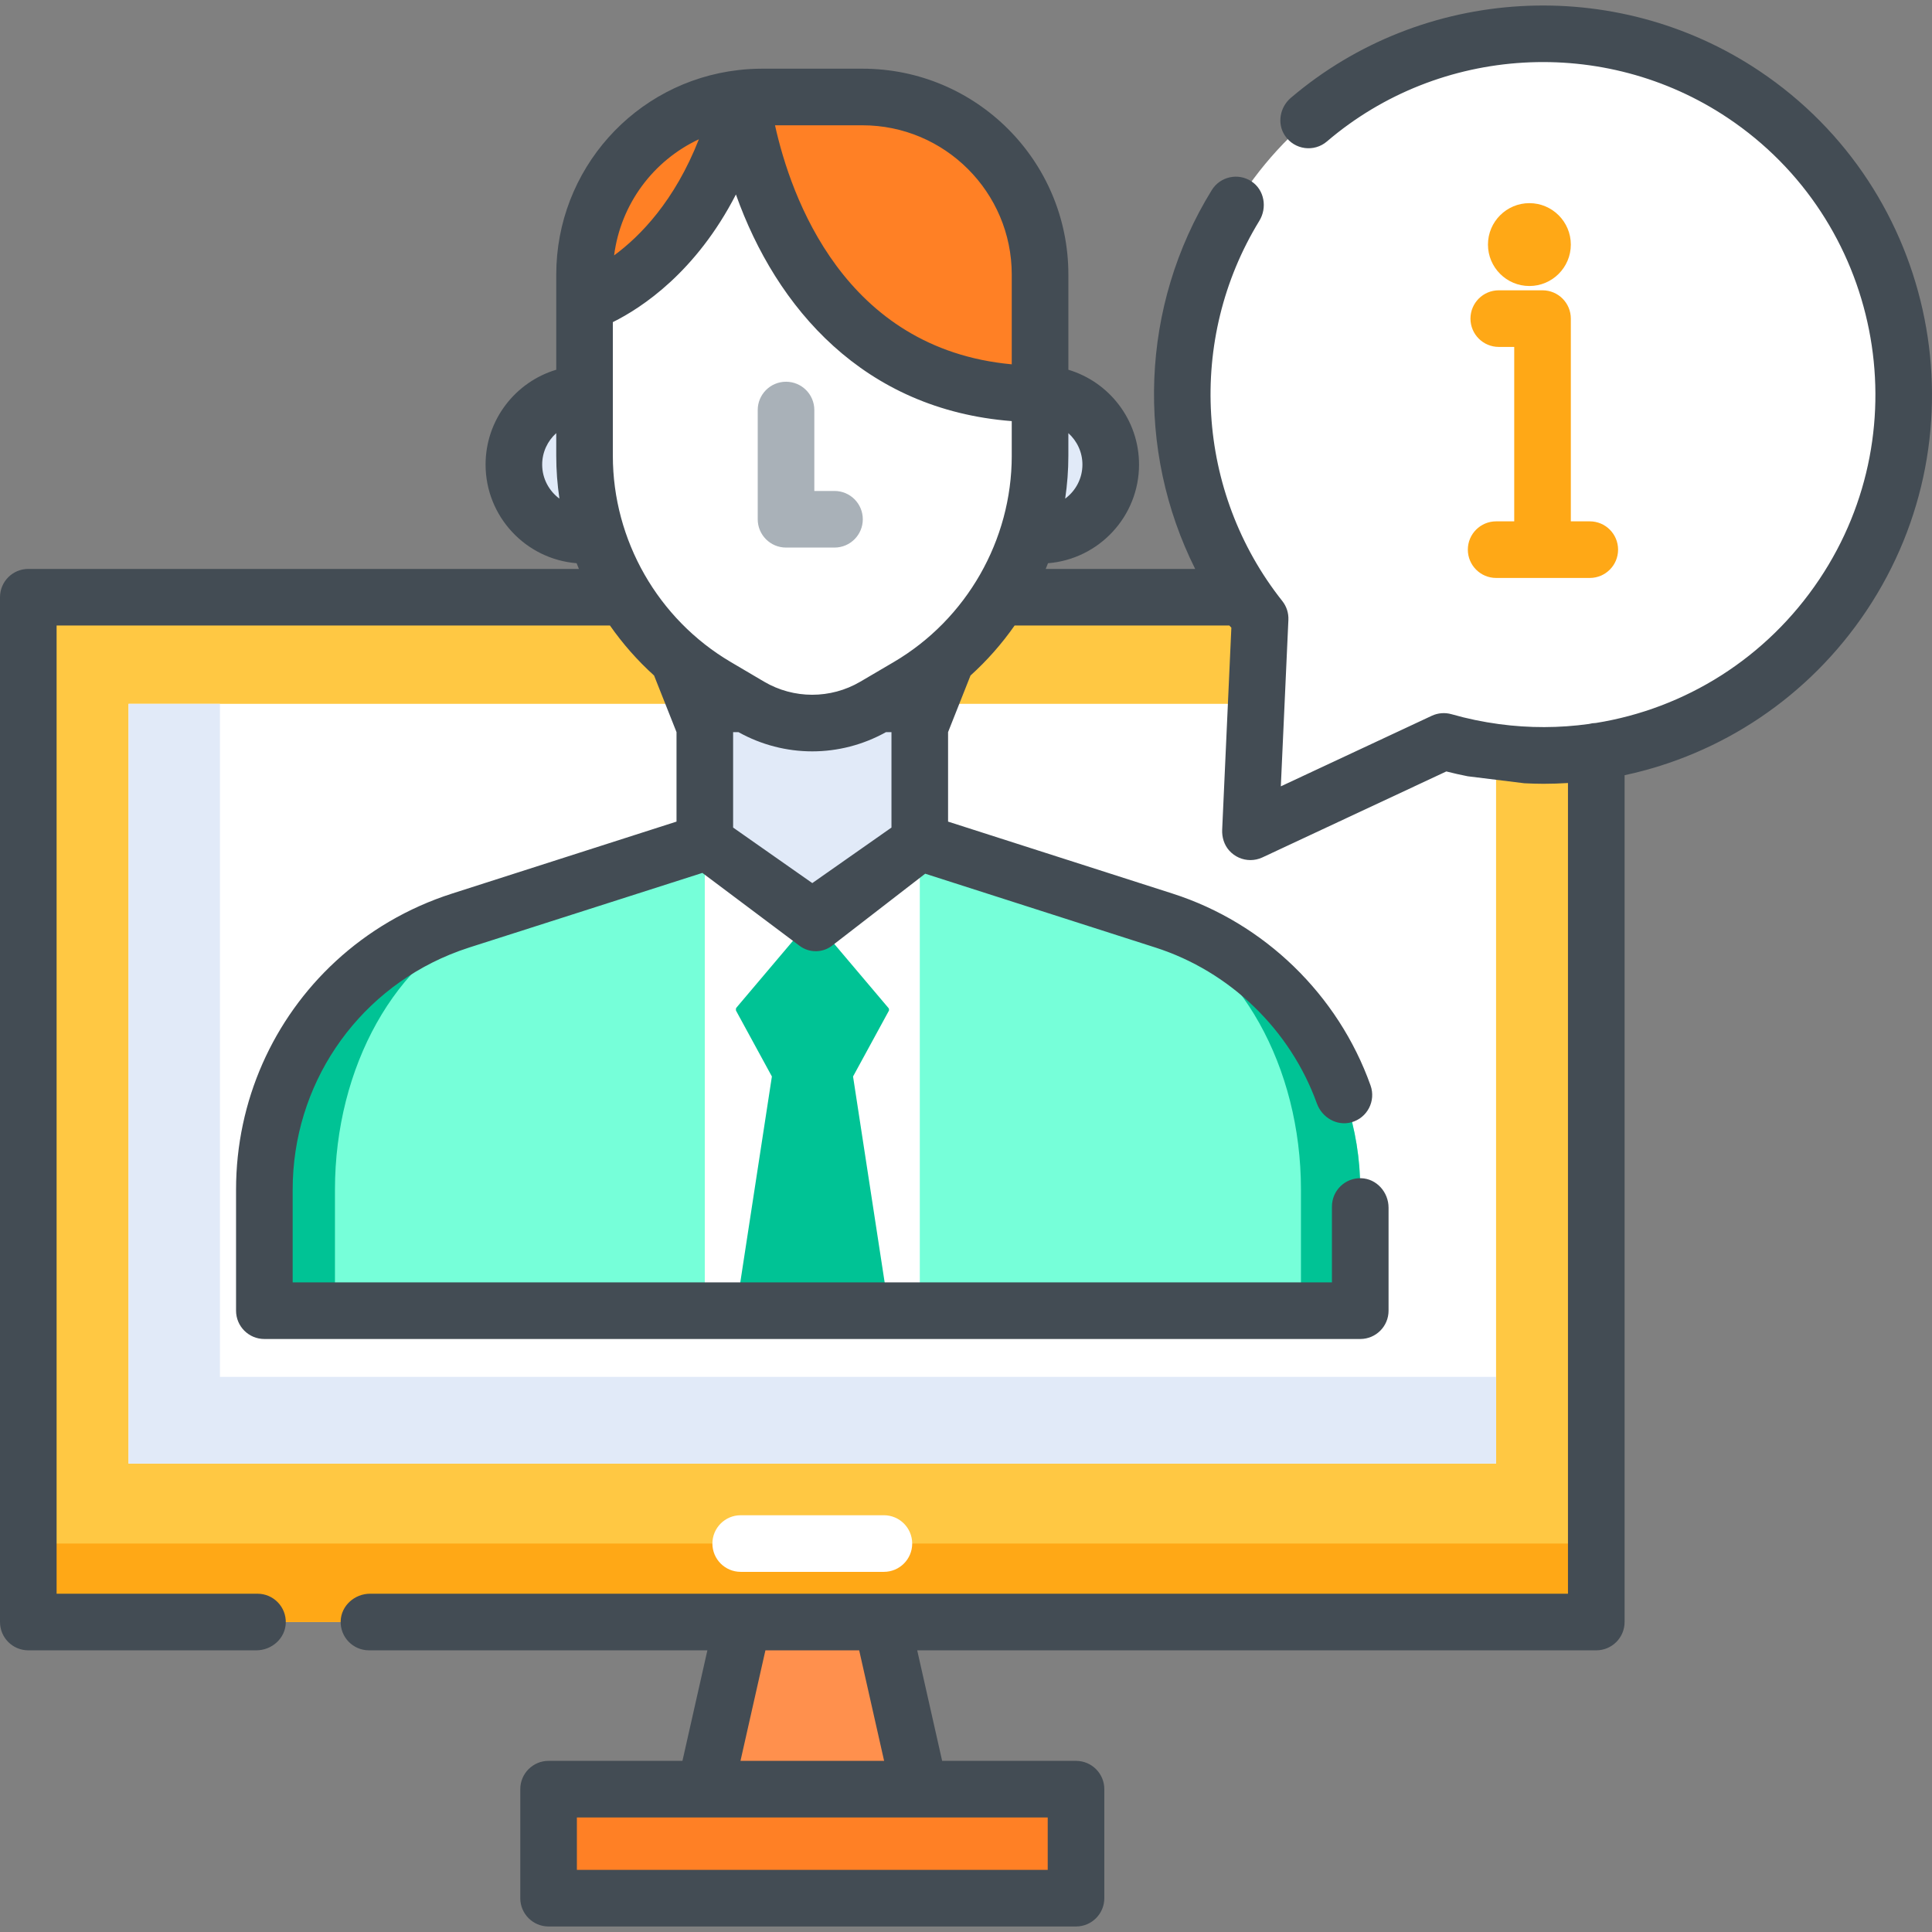 <?xml version="1.0" encoding="iso-8859-1"?>
<!-- Generator: Adobe Illustrator 19.0.0, SVG Export Plug-In . SVG Version: 6.00 Build 0)  -->
<svg version="1.1" id="Capa_1" xmlns="http://www.w3.org/2000/svg" xmlns:xlink="http://www.w3.org/1999/xlink" x="0px" y="0px"
	 viewBox="0 0 512 512" style="enable-background:new 0 0 512 512;" xml:space="preserve">
<rect x="0" y="0" width="512" height="512" fill="#808080" stroke="none"/>
<polygon style="fill:#FF904D;" points="244.772,478.977 185.764,478.977 197.934,425.02 232.601,425.02 "/>
<rect x="145.382" y="474.148" style="fill:#FF8025;" width="139.771" height="28.89"/>
<rect x="7.503" y="158.273" style="fill:#FFC843;" width="415.533" height="271.572"/>
<rect x="7.501" y="409.053" style="fill:#FFA816;" width="415.533" height="20.793"/>
<rect x="34.063" y="186.525" style="fill:#FFFFFF;" width="362.409" height="201.346"/>
<polygon style="fill:#E1EAF8;" points="58.287,364.889 58.287,186.525 34.065,186.525 34.065,387.87 396.471,387.87 
	396.471,364.889 "/>
<path style="fill:#FFFFFF;" d="M488.39,157.685c29.362-43.902,17.575-103.293-26.326-132.656S358.771,7.453,329.408,51.354
	c-23.685,35.413-20.589,80.901,4.533,112.581l-2.567,56.497l51.234-23.947C421.482,207.607,464.705,193.098,488.39,157.685z"/>
<g>
	<circle style="fill:#E1EAF8;" cx="154.912" cy="123.12" r="18.729"/>
	<circle style="fill:#E1EAF8;" cx="275.622" cy="123.12" r="18.729"/>
	<polygon style="fill:#E1EAF8;" points="243.754,159.474 186.78,159.474 186.78,237.593 215.22,262.039 215.22,262.119 
		215.267,262.079 215.313,262.119 215.313,262.039 243.754,237.593 	"/>
</g>
<g>
	<path style="fill:#FFFFFF;" d="M308.468,243.962l-64.714-20.752l-28.486,19.978l-28.486-19.978l-64.714,20.752
		c-30.985,9.931-52.011,38.753-52.011,71.296v32.091h145.167h0.093h145.167v-32.091C360.48,282.715,339.454,253.892,308.468,243.962
		z"/>
	<path style="fill:#FFFFFF;" d="M275.625,72.764v48.032c0,25.116-13.288,48.358-34.929,61.098l-8.923,5.239
		c-10.22,5.995-22.878,5.988-33.091-0.022l-8.849-5.217c-21.642-12.74-34.922-35.982-34.922-61.098V72.764
		c0-24.138,18.179-44.038,41.591-46.743c1.793-0.215,3.616-0.319,5.469-0.319h26.591C254.555,25.703,275.625,46.773,275.625,72.764z
		"/>
</g>
<g>
	<path style="fill:#FF8025;" d="M196.504,26.021C185.35,71.178,154.912,80.42,154.912,80.42v-7.656
		C154.912,48.625,173.092,28.726,196.504,26.021z"/>
	<path style="fill:#FF8025;" d="M275.625,72.764v31.624c-70.866,0-79.121-78.365-79.121-78.365c1.793-0.215,3.616-0.319,5.469-0.319
		h26.591C254.555,25.703,275.625,46.773,275.625,72.764z"/>
</g>
<polygon style="fill:#00C395;" points="235.594,243.221 215.732,243.221 214.894,243.221 195.032,243.221 195.032,267.795 
	204.558,285.279 195.032,347.348 214.894,347.348 215.732,347.348 235.594,347.348 226.067,285.279 235.594,267.795 "/>
<g>
	<polygon style="fill:#FFFFFF;" points="215.313,243.221 186.78,276.941 186.78,223.21 	"/>
	<polygon style="fill:#FFFFFF;" points="215.22,243.221 243.754,276.941 243.754,223.21 	"/>
</g>
<path style="fill:#76FFD9;" d="M186.777,223.208v124.14H70.058v-32.092c0-32.545,21.019-61.36,52.006-71.298L186.777,223.208z"/>
<path style="fill:#00C395;" d="M150.702,234.777l-22.002,9.181c-23.792,9.931-39.933,38.753-39.933,71.296v32.093H70.056v-32.093
	c0-32.543,21.022-61.355,52.004-71.296L150.702,234.777z"/>
<path style="fill:#76FFD9;" d="M360.483,315.256v32.092H243.756v-124.14l64.713,20.75
	C339.456,253.895,360.483,282.711,360.483,315.256z"/>
<path style="fill:#00C395;" d="M360.479,315.253v32.093h-15.711v-32.093c0-32.543-16.141-61.365-39.933-71.296l-12.041-5.02
	l15.671,5.02C339.457,253.898,360.479,282.711,360.479,315.253z"/>
<path style="fill:#FFFFFF;" d="M234.242,416.557c4.143,0,7.501-3.357,7.501-7.501c0-4.143-3.357-7.501-7.501-7.501h-37.948
	c-4.143,0-7.501,3.357-7.501,7.501c0,4.143,3.357,7.501,7.501,7.501H234.242z"/>
<path style="fill:#434C54;" d="M466.233,18.794c-38.189-25.54-89.199-22.599-124.141,7.129c-2.918,2.483-3.707,6.812-1.583,10.001
	c2.544,3.818,7.754,4.457,11.136,1.568c29.859-25.535,73.552-28.097,106.249-6.228c40.394,27.016,51.277,81.859,24.262,122.251
	c-13.992,20.922-35.618,34.302-59.245,38.085c-0.633,0.01-1.244,0.102-1.829,0.26c-7.799,1.081-15.794,1.119-23.794,0.041
	c-0.018-0.002-0.036-0.006-0.055-0.008c-4.195-0.568-8.392-1.426-12.559-2.618c-1.741-0.498-3.601-0.349-5.239,0.416l-40.003,18.698
	l2.005-44.111c0.082-1.808-0.491-3.584-1.616-5.001c-22.905-28.883-25.339-69.328-6.093-100.742
	c2.138-3.49,1.361-8.172-2.043-10.445c-3.552-2.373-8.33-1.311-10.554,2.291c-18.976,30.724-20.156,68.897-4.4,100.392h-39.605
	c0.208-0.501,0.404-1.007,0.602-1.512c13.484-1.076,24.129-12.385,24.129-26.141c0-11.857-7.91-21.896-18.728-25.132V72.764
	c0-30.133-24.428-54.561-54.561-54.561h-26.592c-2.163,0-4.303,0.125-6.331,0.368c-27.496,3.177-48.232,26.475-48.232,54.192v25.221
	c-10.82,3.235-18.73,13.275-18.73,25.133c0,13.756,10.646,25.065,24.13,26.141c0.198,0.505,0.394,1.011,0.602,1.512H7.501
	c-4.142,0-7.501,3.358-7.501,7.501v271.582c0,4.142,3.358,7.501,7.501,7.501h60.422c4.107,0,7.689-3.165,7.812-7.271
	c0.127-4.247-3.278-7.731-7.498-7.731H15.001V165.771h146.648c3.372,4.82,7.288,9.273,11.688,13.251l5.947,15.001v23.71
	l-59.511,19.082c-11.764,3.773-22.201,9.974-30.833,17.947c-16.48,15.223-26.383,36.907-26.383,60.493v32.092
	c0,4.142,3.358,7.501,7.501,7.501h290.424c4.142,0,7.501-3.358,7.501-7.501v-27.296c0-4.107-3.165-7.689-7.271-7.812
	c-4.247-0.127-7.731,3.278-7.731,7.498v20.11H77.559v-24.591c0-27.559,16.528-51.942,41.656-62.28
	c1.675-0.689,3.388-1.316,5.138-1.877l61.786-19.769l25.768,19.327c2.631,1.973,6.271,1.889,8.807-0.204l24.471-18.914l60.993,19.56
	c19.77,6.341,35.749,21.772,42.801,41.312c1.355,3.754,5.3,6.072,9.148,5.011c4.249-1.172,6.539-5.671,5.089-9.749
	c-8.556-24.057-28.166-43.068-52.458-50.859l-59.509-19.081v-23.711l5.943-15.001c4.4-3.979,8.318-8.431,11.69-13.251h56.901
	c0.213,0.223,0.327,0.342,0.54,0.565l-0.576,12.686l-0.682,15.001l-1.174,25.842c-0.092,2.015,0.519,4.04,1.865,5.542
	c1.495,1.669,3.549,2.524,5.618,2.524c1.08,0,2.164-0.233,3.175-0.705l48.746-22.785c1.888,0.485,3.78,0.906,5.674,1.282
	l15.001,1.85c1.701,0.084,3.401,0.139,5.097,0.139c2.162,0,4.317-0.071,6.464-0.206v214.844H98.091
	c-4.107,0-7.689,3.165-7.812,7.271c-0.127,4.247,3.278,7.731,7.498,7.731h89.687l-6.608,29.294H145.38
	c-4.142,0-7.501,3.358-7.501,7.501v28.891c0,4.142,3.358,7.501,7.501,7.501h139.776c4.142,0,7.501-3.358,7.501-7.501v-28.89
	c0-4.142-3.358-7.501-7.501-7.501h-35.478l-6.608-29.294h179.963c4.142,0,7.501-3.358,7.501-7.501V205.439
	c25.591-5.474,48.758-20.66,64.091-43.583C526.239,114.585,513.503,50.408,466.233,18.794z M283.127,120.796v-6.009
	c2.281,2.057,3.727,5.025,3.727,8.332c0,3.698-1.805,6.975-4.571,9.023C282.833,128.409,283.127,124.621,283.127,120.796z
	 M143.682,123.118c0-3.308,1.446-6.278,3.729-8.334v6.011c0,3.826,0.293,7.616,0.844,11.347
	C145.488,130.096,143.682,126.818,143.682,123.118z M185.211,36.913c-6.42,16.341-15.523,25.667-22.467,30.77
	C164.486,54.106,173.113,42.563,185.211,36.913z M236.249,219.312l-20.983,14.715l-20.982-14.715v-25.287h1.419
	c6.07,3.383,12.801,5.094,19.542,5.094c6.739,0,13.473-1.711,19.546-5.094h1.458V219.312z M268.125,120.796
	c0,22.357-11.968,43.292-31.228,54.629l-8.92,5.238c-7.864,4.612-17.632,4.607-25.486-0.015l-8.854-5.219
	c-19.262-11.34-31.227-32.274-31.227-54.634v-16.389c0-0.006,0.001-0.013,0.001-0.019s-0.001-0.013-0.001-0.019v-19
	c7.677-3.807,22.033-13.249,32.618-33.828c10.693,30.075,33.861,57.01,73.095,60.059v9.197H268.125z M268.125,96.549
	c-44.432-4.097-58.549-44.404-62.738-63.345h23.177c21.815,0,39.561,17.746,39.561,39.56V96.549z M202.843,437.353h24.848
	l6.608,29.294h-38.063L202.843,437.353z M277.655,481.649v13.89H152.88v-13.89H277.655z"/>
<g>
	<path style="fill:#FFA816;" d="M396.493,138.162c-4.143,0-7.501,3.357-7.501,7.501c0,4.143,3.357,7.501,7.501,7.501h24.815
		c4.143,0,7.501-3.357,7.501-7.501c0-4.143-3.357-7.501-7.501-7.501h-5.022V84.436c0-4.143-3.357-7.501-7.501-7.501h-11.596
		c-4.143,0-7.501,3.357-7.501,7.501c0,4.143,3.357,7.501,7.501,7.501h4.095v46.226H396.493z"/>
	<path style="fill:#FFA816;" d="M405.305,75.796c6.054,0,10.98-4.925,10.98-10.98s-4.925-10.98-10.98-10.98
		s-10.98,4.925-10.98,10.98S399.252,75.796,405.305,75.796z"/>
</g>
<path style="fill:#A9B1B8;" d="M208.304,145.112h12.846c4.143,0,7.501-3.357,7.501-7.501s-3.357-7.501-7.501-7.501h-5.345v-21.447
	c0-4.143-3.357-7.501-7.501-7.501c-4.143,0-7.501,3.357-7.501,7.501v28.947C200.803,141.754,204.161,145.112,208.304,145.112z"/>
<g>
</g>
<g>
</g>
<g>
</g>
<g>
</g>
<g>
</g>
<g>
</g>
<g>
</g>
<g>
</g>
<g>
</g>
<g>
</g>
<g>
</g>
<g>
</g>
<g>
</g>
<g>
</g>
<g>
</g>
</svg>
